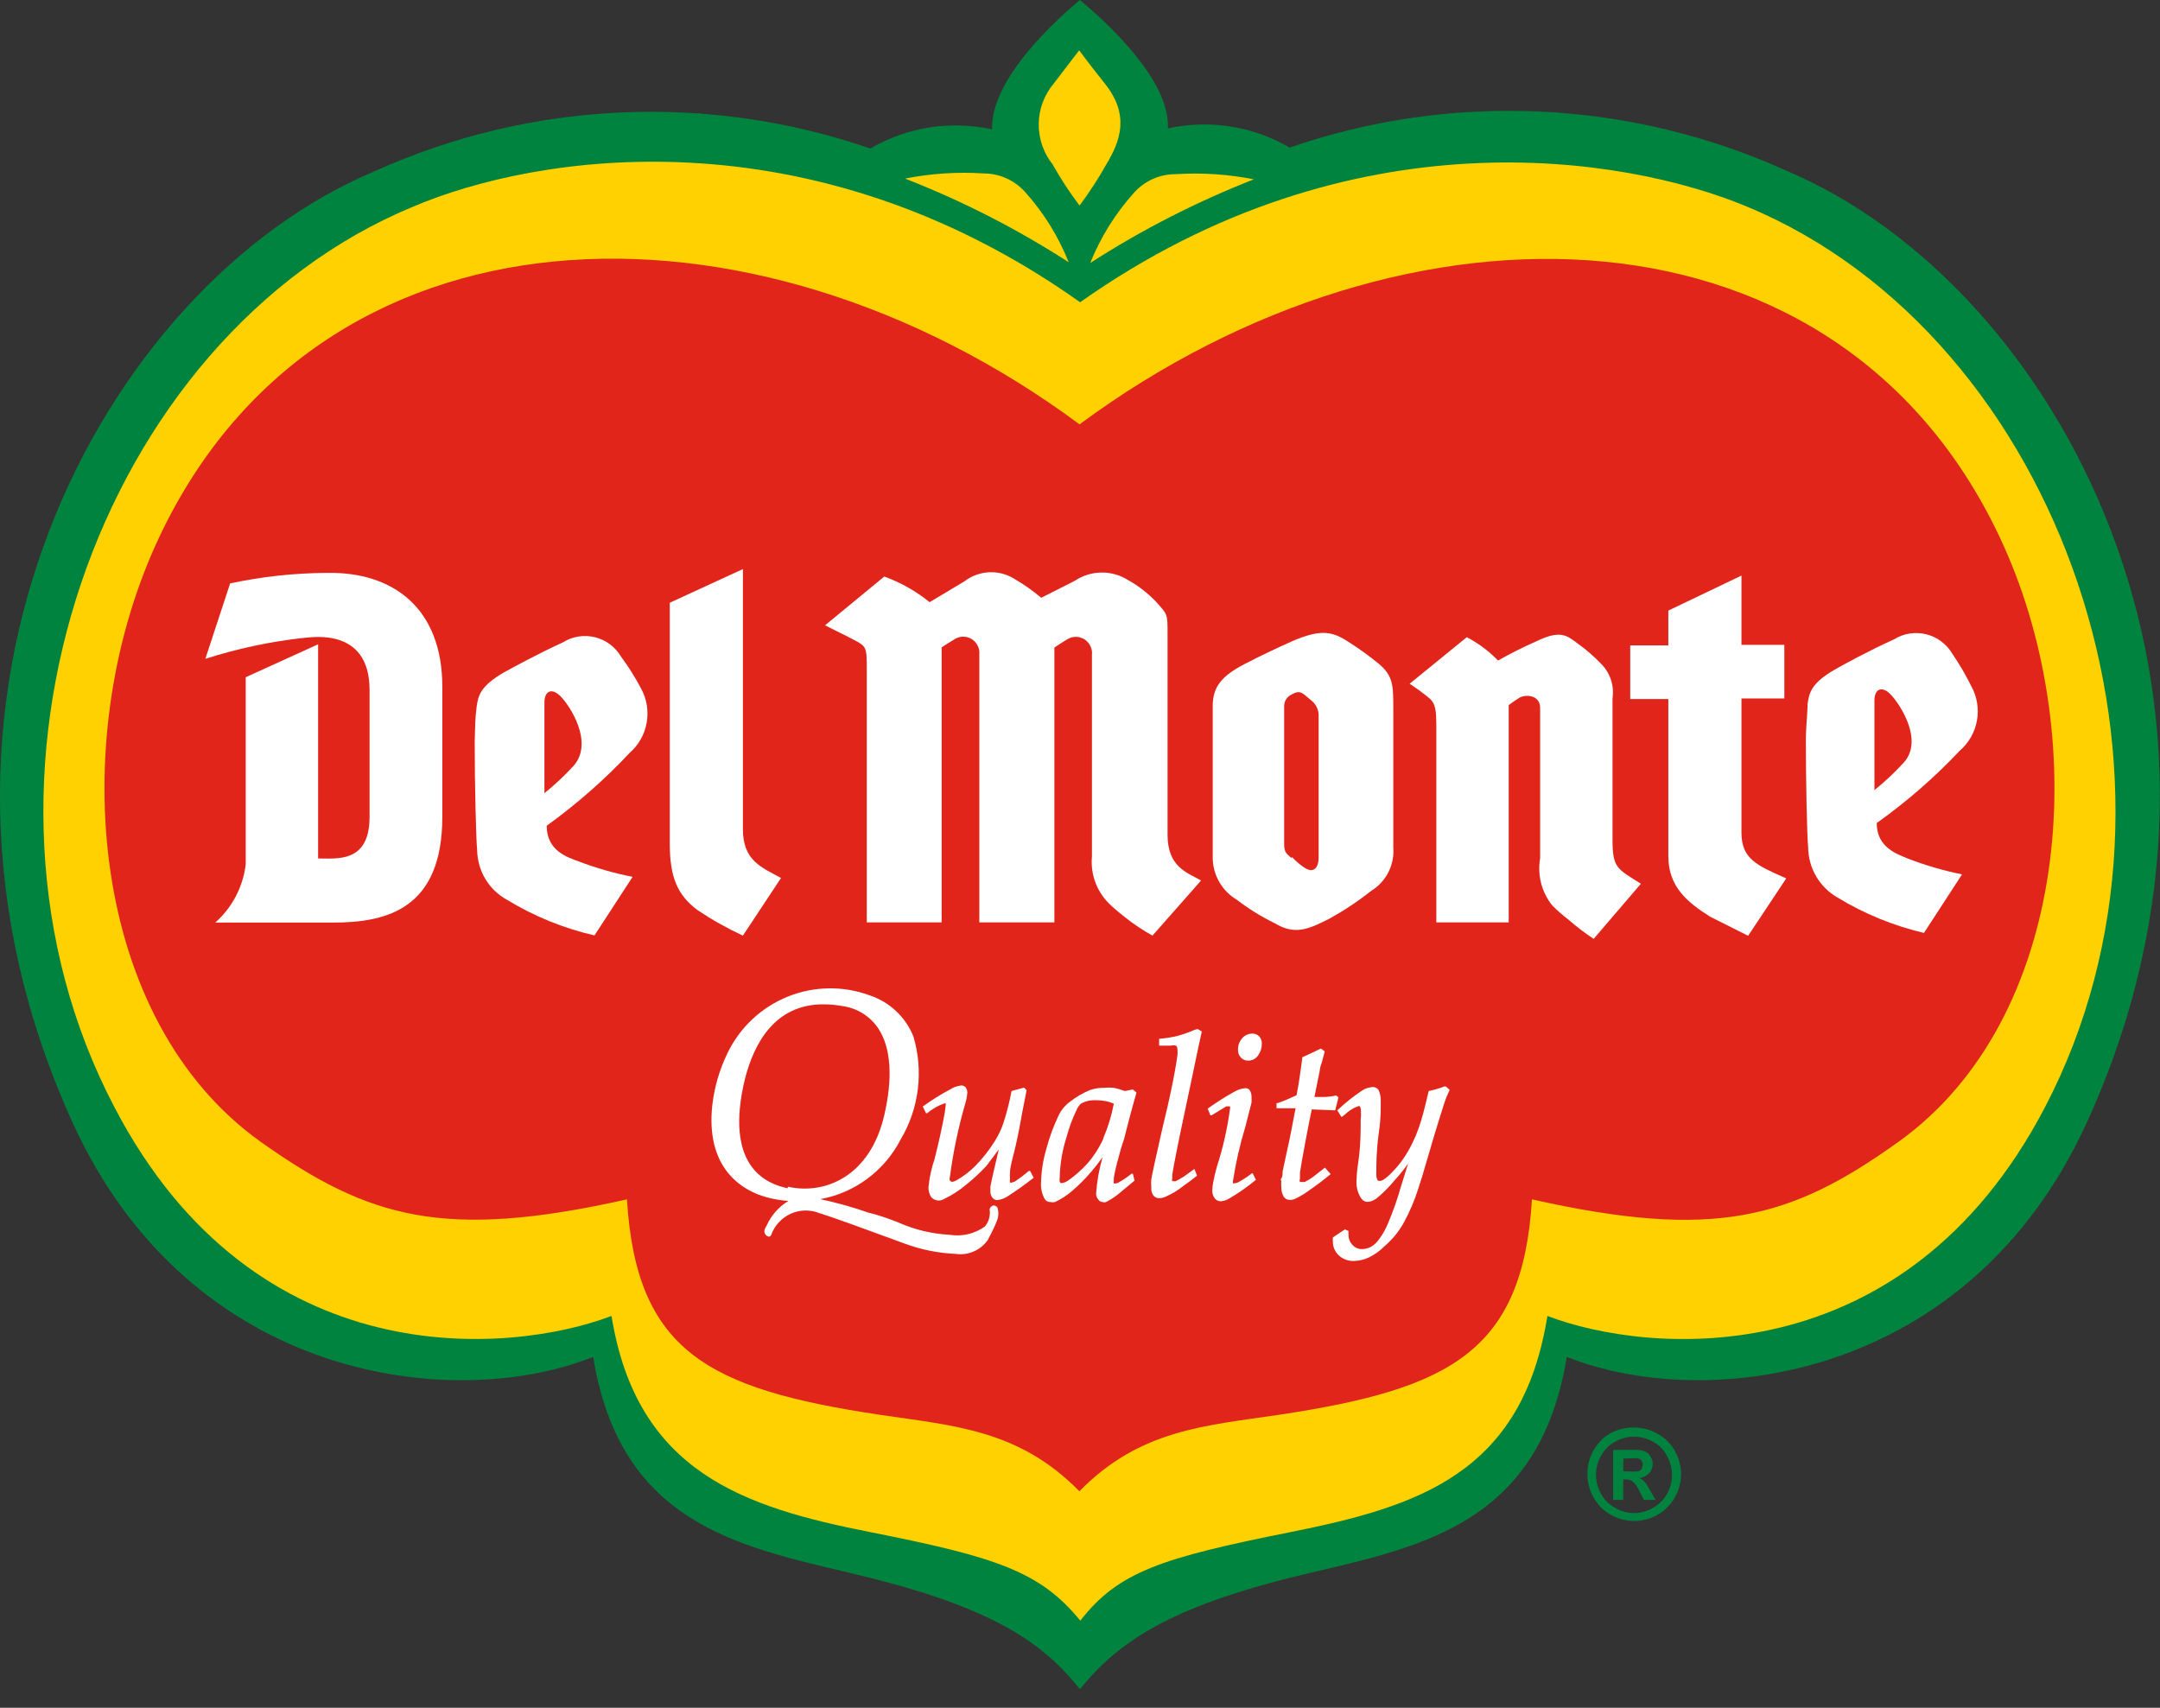 <svg width="430" height="340" viewBox="0 0 86 68" xmlns="http://www.w3.org/2000/svg">
<rect x="0" y="0" width="86" height="68" fill="#333333" stroke="none"/>
<path fill-rule="evenodd" clip-rule="evenodd" d="M65.068 56.841C65.389 56.842 65.705 56.926 65.985 57.085C66.279 57.241 66.521 57.479 66.683 57.771C66.841 58.05 66.927 58.364 66.933 58.685C66.933 59.014 66.847 59.337 66.683 59.623C66.522 59.914 66.283 60.154 65.993 60.316C65.712 60.479 65.392 60.563 65.068 60.56C64.741 60.562 64.419 60.478 64.135 60.316C63.845 60.154 63.606 59.914 63.445 59.623C63.283 59.337 63.2 59.014 63.202 58.685C63.2 58.353 63.286 58.027 63.452 57.74C63.614 57.449 63.857 57.211 64.15 57.054C64.433 56.906 64.749 56.833 65.068 56.841ZM65.068 57.207C64.802 57.205 64.54 57.273 64.309 57.405C64.072 57.53 63.876 57.724 63.748 57.961C63.614 58.193 63.544 58.456 63.543 58.723C63.546 58.991 63.616 59.253 63.748 59.485C63.874 59.72 64.067 59.911 64.302 60.034C64.53 60.173 64.793 60.247 65.06 60.247C65.328 60.247 65.59 60.173 65.819 60.034C66.05 59.907 66.242 59.717 66.372 59.485C66.503 59.253 66.571 58.99 66.569 58.723C66.569 58.456 66.498 58.193 66.365 57.961C66.242 57.723 66.048 57.529 65.811 57.405C65.584 57.276 65.328 57.207 65.068 57.207ZM64.226 59.722V57.733H65.227C65.335 57.738 65.442 57.766 65.538 57.816C65.617 57.86 65.68 57.926 65.72 58.007C65.775 58.091 65.804 58.189 65.803 58.289C65.803 58.427 65.752 58.56 65.659 58.662C65.554 58.77 65.415 58.837 65.265 58.853C65.315 58.868 65.362 58.894 65.401 58.929C65.454 58.97 65.5 59.019 65.538 59.074C65.538 59.074 65.606 59.181 65.682 59.318L65.917 59.722H65.454L65.288 59.402C65.223 59.247 65.127 59.107 65.007 58.99C64.928 58.933 64.832 58.903 64.734 58.906H64.628V59.722H64.226ZM64.628 58.586H64.795C64.936 58.599 65.078 58.599 65.219 58.586C65.273 58.569 65.32 58.538 65.356 58.495C65.386 58.449 65.402 58.396 65.401 58.342C65.411 58.284 65.398 58.224 65.366 58.175C65.334 58.125 65.284 58.09 65.227 58.075C65.086 58.057 64.943 58.057 64.802 58.075H64.635L64.628 58.586Z" fill="#00833E"/>
<path d="M71.112 6.791C64.878 3.975 57.811 3.648 51.346 5.876C49.883 5.021 48.153 4.749 46.5 5.114C46.591 3.125 43.906 0.762 42.996 0C42.086 0.762 39.439 3.125 39.499 5.152C37.846 4.787 36.117 5.059 34.653 5.914C28.188 3.686 21.122 4.013 14.888 6.829C4.05 11.402 -4.786 27.864 2.897 44.715C7.584 54.996 18.058 56.246 23.618 54.028C24.68 60.59 29.276 61.551 33.788 62.618C39.097 63.86 41.373 65.201 42.973 67.236H43.019C44.657 65.201 46.917 63.86 52.203 62.618C56.754 61.551 61.305 60.59 62.382 54.028C67.941 56.246 78.4 54.996 83.095 44.677C90.778 27.826 81.95 11.371 71.112 6.791Z" fill="#00833E"/>
<path d="M49.922 7.141C48.897 6.937 47.849 6.868 46.805 6.936C46.488 6.934 46.174 7.002 45.885 7.133C45.595 7.265 45.338 7.457 45.129 7.698C44.399 8.515 43.816 9.453 43.407 10.472C45.463 9.147 47.646 8.031 49.922 7.141Z" fill="#FFD100"/>
<path d="M42.98 8.192V8.185L42.973 8.192H42.98Z" fill="#FFD100"/>
<path d="M42.973 1.997L42.98 2.003V1.997H42.973Z" fill="#FFD100"/>
<path d="M42.982 8.185C43.374 7.661 43.731 7.111 44.051 6.539C44.613 5.609 44.984 4.573 43.991 3.33C43.232 2.378 42.982 2.02 42.967 2.004L41.951 3.33C41.575 3.778 41.365 4.342 41.357 4.927C41.349 5.512 41.542 6.081 41.905 6.539C42.227 7.112 42.587 7.662 42.982 8.185Z" fill="#FFD100"/>
<path d="M40.835 7.667C40.624 7.427 40.365 7.234 40.075 7.103C39.785 6.971 39.469 6.904 39.151 6.905C38.107 6.838 37.059 6.907 36.034 7.111C38.311 7.999 40.494 9.115 42.549 10.441C42.144 9.423 41.564 8.484 40.835 7.667Z" fill="#FFD100"/>
<path d="M69.55 8.224C64.681 6.197 53.79 4.413 43.005 12.035C32.189 4.36 21.298 6.166 16.459 8.224C3.884 13.429 -2.275 31.073 4.551 44.075C10.164 54.875 20.365 53.914 24.347 52.398C25.356 58.647 29.656 60.019 34.669 61.01C39.683 62.001 41.419 62.58 43.012 64.531C44.529 62.58 46.251 62.031 51.355 61.01C56.459 59.989 60.608 58.685 61.609 52.398C65.591 53.922 75.8 54.867 81.427 44.075C88.208 31.073 82.072 13.429 69.55 8.224Z" fill="#FFD100"/>
<path d="M79.767 21.713C73.426 7.682 56.043 7.233 42.982 16.897C29.914 7.21 12.531 7.682 6.19 21.713C2.641 29.571 3.566 40.607 10.384 45.469C14.685 48.518 17.68 49.387 24.962 47.756C25.333 53.792 28.162 55.301 35.003 56.33C37.969 56.772 40.563 56.917 42.975 59.379C45.386 56.917 47.98 56.772 50.946 56.33C57.772 55.301 60.624 53.792 60.995 47.756C68.261 49.387 71.295 48.541 75.58 45.469C82.391 40.607 83.316 29.571 79.767 21.713Z" fill="#E1251B"/>
<path d="M44.786 43.442C44.642 43.389 44.495 43.346 44.346 43.313C44.217 43.302 44.088 43.302 43.959 43.313C43.774 43.312 43.59 43.34 43.413 43.397C43.122 43.515 42.849 43.674 42.602 43.869C42.419 43.999 42.271 44.172 42.169 44.372C41.96 44.802 41.792 45.251 41.669 45.714C41.536 46.154 41.462 46.61 41.449 47.07C41.431 47.297 41.479 47.525 41.585 47.726C41.608 47.768 41.642 47.804 41.684 47.828C41.725 47.852 41.773 47.864 41.821 47.863C41.88 47.876 41.943 47.876 42.002 47.863C42.25 47.748 42.479 47.6 42.685 47.421C42.958 47.188 43.212 46.933 43.444 46.659C43.605 46.473 43.757 46.28 43.899 46.079C43.761 46.551 43.674 47.037 43.641 47.527C43.639 47.611 43.669 47.693 43.724 47.756C43.743 47.788 43.769 47.815 43.801 47.834C43.833 47.852 43.869 47.862 43.906 47.863C43.948 47.877 43.993 47.877 44.035 47.863C44.207 47.775 44.369 47.67 44.521 47.55L45.173 47.009L45.105 46.735H45.051C44.897 46.861 44.732 46.973 44.559 47.07C44.511 47.103 44.456 47.121 44.399 47.123H44.346C44.335 47.086 44.335 47.047 44.346 47.009C44.343 46.974 44.343 46.938 44.346 46.903C44.39 46.645 44.448 46.391 44.521 46.14C44.584 45.883 44.659 45.628 44.748 45.378C44.885 44.829 45.044 44.22 45.249 43.503L45.105 43.381L44.786 43.442ZM43.929 45.34C43.766 45.7 43.552 46.034 43.292 46.331C43.065 46.582 42.81 46.807 42.533 47.002C42.461 47.053 42.378 47.09 42.291 47.108H42.238C42.226 47.102 42.217 47.093 42.209 47.082C42.201 47.072 42.195 47.06 42.192 47.047C42.184 46.994 42.184 46.94 42.192 46.887C42.205 46.33 42.3 45.778 42.473 45.249C42.568 44.889 42.698 44.539 42.86 44.205C42.901 44.098 42.969 44.003 43.057 43.93C43.237 43.838 43.439 43.796 43.641 43.808C43.773 43.809 43.905 43.822 44.035 43.846C44.142 43.868 44.246 43.901 44.346 43.945C44.258 44.417 44.118 44.877 43.929 45.317V45.34Z" fill="white"/>
<path d="M47.569 41.003C47.355 41.098 47.135 41.176 46.909 41.24C46.661 41.303 46.407 41.344 46.151 41.362V41.636H46.614C46.683 41.618 46.756 41.618 46.826 41.636C46.862 41.675 46.881 41.727 46.879 41.781C46.889 41.859 46.889 41.939 46.879 42.017C46.826 42.413 46.735 42.909 46.614 43.473C46.568 43.717 46.447 44.235 46.265 44.997C46.022 46.064 45.87 46.765 45.84 46.948C45.829 47.06 45.829 47.172 45.84 47.283C45.827 47.397 45.857 47.511 45.923 47.604C45.951 47.637 45.986 47.664 46.025 47.682C46.065 47.701 46.108 47.71 46.151 47.71C46.24 47.709 46.328 47.688 46.409 47.649C46.662 47.539 46.899 47.396 47.114 47.222C47.395 47.024 47.584 46.88 47.66 46.811L47.554 46.544L47.145 46.842C47 46.925 46.879 47.002 46.811 47.032C46.786 47.039 46.76 47.039 46.735 47.032C46.735 47.032 46.735 47.032 46.674 47.032C46.66 46.995 46.66 46.955 46.674 46.918C46.671 46.87 46.671 46.821 46.674 46.773C46.72 46.46 46.887 45.599 47.198 44.144L47.493 42.749C47.683 41.827 47.804 41.263 47.85 41.072L47.683 40.973L47.569 41.003Z" fill="white"/>
<path d="M49.852 46.712C49.694 46.836 49.526 46.948 49.351 47.047C49.29 47.087 49.219 47.11 49.147 47.115C49.138 47.12 49.129 47.122 49.12 47.122C49.111 47.122 49.102 47.12 49.093 47.115C49.081 47.081 49.081 47.043 49.093 47.009C49.204 46.289 49.366 45.578 49.579 44.882L49.829 43.907C49.834 43.831 49.834 43.754 49.829 43.678C49.833 43.581 49.806 43.485 49.753 43.404C49.734 43.38 49.71 43.361 49.682 43.348C49.655 43.334 49.624 43.328 49.594 43.328C49.439 43.34 49.289 43.387 49.154 43.465C48.784 43.669 48.427 43.895 48.085 44.143L48.191 44.41H48.236L48.752 44.097L48.828 44.052C48.896 44.052 48.957 44.052 48.972 44.052C48.981 44.084 48.981 44.118 48.972 44.151C48.869 44.927 48.696 45.692 48.456 46.437C48.395 46.645 48.344 46.856 48.305 47.07C48.282 47.178 48.269 47.287 48.267 47.398C48.262 47.512 48.297 47.625 48.365 47.718C48.394 47.753 48.429 47.782 48.47 47.801C48.511 47.821 48.555 47.832 48.6 47.832C48.709 47.824 48.816 47.793 48.911 47.74C49.295 47.517 49.661 47.262 50.004 46.978L49.875 46.719L49.852 46.712Z" fill="white"/>
<path d="M46.486 33.237C46.486 33.237 46.486 26.073 46.486 25.242C46.486 24.412 46.486 24.48 46.016 23.947C45.69 23.609 45.317 23.321 44.908 23.093C44.588 22.893 44.217 22.791 43.841 22.797C43.464 22.804 43.097 22.92 42.785 23.131L41.457 23.802C41.118 23.517 40.755 23.262 40.373 23.04C40.071 22.856 39.722 22.768 39.37 22.787C39.019 22.806 38.681 22.931 38.401 23.146L37.013 23.977C36.471 23.539 35.861 23.194 35.208 22.956L32.849 24.899L33.751 25.349C34.51 25.753 34.51 25.654 34.51 26.675V36.728H37.491V25.776C37.574 25.723 37.892 25.517 38.052 25.425C38.154 25.371 38.27 25.346 38.385 25.353C38.501 25.359 38.613 25.396 38.709 25.461C38.805 25.526 38.882 25.616 38.932 25.721C38.982 25.825 39.003 25.942 38.992 26.058V36.728H41.98V25.784C41.98 25.784 42.284 25.578 42.519 25.441C42.623 25.382 42.74 25.354 42.859 25.358C42.978 25.363 43.093 25.4 43.192 25.467C43.291 25.533 43.37 25.625 43.419 25.734C43.469 25.842 43.489 25.962 43.475 26.081V34.106C43.442 34.467 43.493 34.831 43.625 35.168C43.756 35.506 43.965 35.807 44.233 36.05C44.37 36.187 44.757 36.499 44.809 36.537C45.149 36.805 45.509 37.045 45.886 37.254L47.821 35.059C47.252 34.739 46.486 34.518 46.486 33.237Z" fill="white"/>
<path d="M25.073 29.975C25.425 29.667 25.662 29.248 25.745 28.787C25.83 28.326 25.756 27.851 25.536 27.437C25.299 26.985 25.027 26.552 24.724 26.142C24.611 25.951 24.46 25.784 24.282 25.652C24.104 25.52 23.901 25.425 23.686 25.372C23.47 25.32 23.247 25.311 23.028 25.346C22.809 25.381 22.599 25.46 22.411 25.578C21.44 26.02 20.394 26.591 20.075 26.767C19.127 27.315 19.036 27.696 18.976 28.154C18.915 28.611 18.915 28.985 18.9 29.541C18.9 31.195 18.953 33.42 18.998 33.855C19.005 34.257 19.116 34.651 19.323 34.997C19.529 35.342 19.823 35.626 20.174 35.821C21.255 36.482 22.436 36.963 23.67 37.246L25.187 34.914C24.453 34.771 23.732 34.564 23.033 34.297C22.601 34.137 21.767 33.885 21.767 32.879C22.959 32.02 24.067 31.048 25.073 29.975ZM22.844 30.486C22.483 30.881 22.092 31.248 21.676 31.583V27.978C21.676 27.514 21.964 27.369 22.32 27.727C22.677 28.085 23.655 29.549 22.844 30.486Z" fill="white"/>
<path d="M49.852 41.156C49.777 41.157 49.704 41.173 49.636 41.205C49.568 41.236 49.507 41.282 49.458 41.339C49.346 41.464 49.286 41.628 49.291 41.796C49.288 41.853 49.297 41.91 49.316 41.964C49.336 42.017 49.366 42.067 49.405 42.108C49.441 42.149 49.486 42.18 49.535 42.201C49.585 42.222 49.639 42.232 49.693 42.23C49.773 42.233 49.852 42.214 49.922 42.177C49.992 42.139 50.052 42.084 50.095 42.017C50.191 41.884 50.241 41.724 50.239 41.56C50.243 41.451 50.205 41.344 50.133 41.263C50.096 41.226 50.052 41.198 50.004 41.179C49.956 41.161 49.904 41.153 49.852 41.156Z" fill="white"/>
<path d="M31.096 34.96C30.338 34.541 29.579 34.281 29.579 33.024V22.659L26.667 24V33.595C26.667 34.937 26.978 35.646 27.774 36.24C28.348 36.625 28.952 36.964 29.579 37.254L31.096 34.96Z" fill="white"/>
<path d="M40.957 46.628C40.789 46.773 40.611 46.908 40.426 47.032C40.384 47.062 40.334 47.08 40.282 47.085C40.272 47.09 40.26 47.092 40.248 47.092C40.236 47.092 40.225 47.09 40.214 47.085C40.202 47.04 40.202 46.993 40.214 46.948C40.206 46.854 40.206 46.76 40.214 46.666C40.214 46.46 40.328 46.102 40.442 45.606C40.555 45.111 40.624 44.715 40.715 44.219L40.874 43.411L40.775 43.305L40.275 43.442C40.195 43.868 40.089 44.288 39.956 44.7C39.867 44.968 39.745 45.224 39.592 45.462C39.374 45.808 39.12 46.13 38.834 46.422C38.609 46.65 38.354 46.844 38.075 47.001C37.962 47.062 37.871 47.085 37.818 47.001C37.802 46.962 37.802 46.919 37.818 46.879C37.949 45.877 38.157 44.885 38.439 43.914C38.479 43.78 38.504 43.642 38.515 43.503C38.514 43.429 38.49 43.357 38.447 43.297C38.425 43.273 38.398 43.253 38.368 43.24C38.338 43.227 38.305 43.22 38.273 43.221C38.113 43.238 37.96 43.293 37.825 43.381C37.448 43.581 37.086 43.808 36.74 44.059L36.869 44.326H36.915C37.116 44.155 37.348 44.023 37.597 43.937C37.606 43.934 37.615 43.932 37.624 43.932C37.633 43.932 37.642 43.934 37.651 43.937C37.656 43.95 37.658 43.962 37.658 43.975C37.658 43.989 37.656 44.002 37.651 44.014C37.637 44.183 37.611 44.351 37.575 44.517C37.499 44.928 37.378 45.477 37.211 46.148C37.088 46.505 37.007 46.876 36.968 47.253C36.959 47.398 36.996 47.542 37.074 47.664C37.137 47.736 37.224 47.784 37.318 47.798C37.413 47.812 37.509 47.791 37.59 47.74C37.903 47.591 38.197 47.401 38.462 47.176C38.754 46.944 39.028 46.689 39.281 46.414L39.767 45.767L39.615 46.414C39.516 46.841 39.456 47.108 39.433 47.245V47.253C39.43 47.311 39.43 47.37 39.433 47.428C39.428 47.521 39.455 47.612 39.509 47.687C39.531 47.717 39.56 47.741 39.593 47.758C39.625 47.775 39.661 47.785 39.698 47.786C39.835 47.772 39.967 47.727 40.085 47.657C40.454 47.421 40.811 47.166 41.155 46.895L41.011 46.62L40.957 46.628Z" fill="white"/>
<path d="M39.704 48.076C39.687 48.05 39.663 48.03 39.635 48.016C39.607 48.003 39.576 47.997 39.545 48C39.511 48.01 39.48 48.028 39.454 48.054C39.429 48.079 39.411 48.11 39.401 48.145C39.421 48.267 39.414 48.392 39.381 48.512C39.349 48.632 39.291 48.743 39.211 48.838C38.805 49.129 38.3 49.247 37.808 49.166C37.093 49.129 36.391 48.958 35.737 48.663C35.305 48.495 34.979 48.389 34.744 48.328L34.569 48.282C33.944 48.063 33.306 47.885 32.658 47.748C33.334 47.625 33.974 47.349 34.527 46.939C35.081 46.529 35.534 45.998 35.851 45.386C36.218 44.773 36.453 44.091 36.542 43.383C36.63 42.674 36.571 41.954 36.367 41.27C36.213 40.886 35.977 40.54 35.675 40.257C35.374 39.974 35.015 39.76 34.623 39.632C33.566 39.243 32.404 39.262 31.36 39.685C30.317 40.107 29.466 40.902 28.972 41.918C28.649 42.578 28.441 43.29 28.358 44.021C28.108 46.407 29.412 47.268 30.216 47.573C30.594 47.71 30.99 47.792 31.392 47.817C31.012 48.047 30.711 48.387 30.527 48.792C30.504 48.829 30.483 48.867 30.466 48.907C30.447 48.938 30.436 48.973 30.433 49.009C30.431 49.046 30.438 49.082 30.453 49.115C30.468 49.148 30.491 49.178 30.519 49.2C30.548 49.222 30.582 49.236 30.618 49.242C30.636 49.239 30.652 49.232 30.667 49.222C30.681 49.211 30.693 49.197 30.701 49.181C30.768 48.993 30.871 48.82 31.006 48.673C31.141 48.526 31.305 48.408 31.486 48.327C31.668 48.246 31.864 48.203 32.063 48.2C32.262 48.197 32.459 48.236 32.643 48.312C33.197 48.48 34.585 48.991 35.411 49.295L36.018 49.517C36.673 49.759 37.361 49.898 38.058 49.928C38.299 49.961 38.544 49.928 38.768 49.831C38.991 49.734 39.184 49.578 39.325 49.379C39.53 49.006 39.666 48.686 39.689 48.617C39.729 48.523 39.749 48.422 39.749 48.32C39.749 48.218 39.729 48.117 39.689 48.023L39.704 48.076ZM31.361 47.314C29.571 46.94 29.336 45.378 29.457 44.128C29.497 43.732 29.565 43.34 29.662 42.954C30.019 41.552 30.846 39.99 32.779 39.99C33.047 39.99 33.313 40.016 33.576 40.066C33.86 40.108 34.131 40.21 34.373 40.365C34.615 40.52 34.822 40.724 34.979 40.965C35.472 41.727 35.555 42.909 35.207 44.403C34.653 46.811 32.878 47.588 31.369 47.253L31.361 47.314Z" fill="white"/>
<path d="M69.336 33.146V27.811H71.043V25.677H69.336V22.918L66.424 24.312V25.7H64.907V27.834H66.424V34.091C66.424 35.31 67.182 35.928 68.085 36.499L69.602 37.261L71.119 34.975C69.92 34.449 69.336 34.19 69.336 33.146Z" fill="white"/>
<path d="M64.202 33.435V27.803C64.238 27.56 64.218 27.312 64.143 27.078C64.068 26.844 63.94 26.63 63.77 26.454C63.47 26.138 63.14 25.852 62.784 25.6C62.375 25.296 62.117 25.075 61.161 25.539C60.642 25.767 60.136 26.021 59.644 26.302C59.282 25.926 58.862 25.612 58.4 25.372L56.125 27.224L56.489 27.475C57.02 27.902 57.187 27.849 57.187 28.84V36.728H60.069V28.077C60.069 28.077 60.243 27.94 60.486 27.788C60.729 27.635 61.32 27.666 61.32 28.184V34.175C61.262 34.507 61.276 34.847 61.361 35.174C61.446 35.5 61.6 35.804 61.813 36.065C62.014 36.263 62.227 36.449 62.45 36.621C62.767 36.897 63.101 37.152 63.452 37.383L65.332 35.188C64.392 34.594 64.202 34.571 64.202 33.435Z" fill="white"/>
<path d="M13.03 22.811C11.73 22.817 10.434 22.957 9.162 23.23L8.176 26.233C9.464 25.82 10.791 25.539 12.135 25.395C12.34 25.395 14.714 24.937 14.714 27.468V32.528C14.714 34.388 13.387 34.175 12.666 34.182V25.654L9.784 26.965V34.411C9.678 35.309 9.246 36.137 8.571 36.735H13.265C15.397 36.735 17.611 36.194 17.611 32.521V27.346C17.611 24.236 15.67 22.765 13.03 22.811Z" fill="white"/>
<path d="M74.721 32.772C75.915 31.923 77.022 30.958 78.028 29.891C78.388 29.581 78.63 29.155 78.713 28.685C78.796 28.215 78.715 27.732 78.483 27.315C78.261 26.866 78.007 26.433 77.725 26.02C77.61 25.829 77.46 25.664 77.281 25.532C77.103 25.401 76.9 25.306 76.685 25.253C76.47 25.201 76.247 25.192 76.028 25.227C75.81 25.261 75.6 25.339 75.412 25.456C74.433 25.898 73.386 26.469 73.068 26.652C72.12 27.193 72.029 27.582 71.968 28.039C71.968 28.375 71.907 28.87 71.9 29.427C71.9 31.08 71.945 33.298 71.991 33.733C71.994 34.14 72.103 34.54 72.308 34.892C72.513 35.244 72.806 35.535 73.159 35.737C74.226 36.386 75.388 36.862 76.602 37.147L78.119 34.815C77.379 34.667 76.654 34.455 75.95 34.182C75.563 34.015 74.721 33.763 74.721 32.772ZM74.63 27.895C74.63 27.43 74.926 27.293 75.275 27.651C75.624 28.009 76.61 29.465 75.798 30.364C75.438 30.759 75.047 31.126 74.63 31.461V27.895Z" fill="white"/>
<path d="M52.925 36.583C53.516 36.256 54.079 35.881 54.609 35.462C54.897 35.283 55.13 35.027 55.282 34.723C55.435 34.419 55.501 34.079 55.474 33.74V28.253C55.474 27.292 55.474 26.919 54.897 26.431C54.5 26.105 54.082 25.804 53.646 25.532C53.001 25.113 52.531 25.067 51.446 25.532C50.923 25.768 50.286 26.058 49.543 26.446C48.648 26.911 48.284 27.346 48.284 28.108V34.083C48.274 34.434 48.358 34.781 48.528 35.088C48.697 35.395 48.946 35.651 49.247 35.828C49.719 36.192 50.228 36.506 50.764 36.766C51.575 37.254 52.114 36.987 52.925 36.583ZM51.408 34.159C51.234 33.992 51.128 33.953 51.128 33.603V28.115C51.128 28.02 51.154 27.925 51.206 27.845C51.257 27.764 51.33 27.699 51.416 27.658C51.773 27.452 51.856 27.597 52.175 27.864C52.281 27.938 52.366 28.037 52.423 28.153C52.48 28.269 52.507 28.398 52.501 28.527V34.167C52.501 34.502 52.326 34.83 51.901 34.525C51.735 34.411 51.583 34.278 51.446 34.129L51.408 34.159Z" fill="white"/>
<path d="M52.266 46.872C52.165 46.945 52.059 47.008 51.947 47.063C51.864 47.063 51.795 47.063 51.758 47.063C51.749 47.044 51.744 47.023 51.744 47.002C51.744 46.98 51.749 46.96 51.758 46.941C51.758 46.88 51.758 46.788 51.758 46.697C51.795 46.438 51.864 46.041 51.985 45.401C52.106 44.761 52.175 44.418 52.228 44.174L53.161 44.212L53.29 43.694L53.199 43.618C52.995 43.667 52.786 43.687 52.577 43.679H52.334C52.44 43.13 52.516 42.787 52.539 42.673C52.562 42.558 52.539 42.543 52.63 42.299L52.744 41.865L52.592 41.75L52.258 41.91L51.856 42.093C51.78 42.642 51.735 42.977 51.712 43.107C51.689 43.237 51.667 43.381 51.621 43.61L51.333 43.74C51.257 43.778 51.098 43.839 50.878 43.922H50.825V44.128H51.583C51.439 44.891 51.34 45.409 51.265 45.721L51.067 46.643C51.067 46.75 51.067 46.849 51.014 46.925C50.961 47.002 51.014 46.986 51.014 47.009C51.007 47.095 51.007 47.182 51.014 47.268C51.012 47.404 51.046 47.539 51.113 47.657C51.14 47.694 51.176 47.724 51.217 47.745C51.257 47.766 51.302 47.778 51.348 47.779C51.424 47.78 51.499 47.764 51.568 47.733C51.779 47.632 51.98 47.509 52.167 47.367C52.44 47.177 52.706 46.979 52.979 46.75L52.751 46.491L52.266 46.872Z" fill="white"/>
<path d="M57.513 43.259C57.308 43.337 57.098 43.398 56.883 43.442C56.709 44.204 56.58 44.661 56.481 44.928C56.336 45.342 56.14 45.737 55.897 46.102C55.766 46.299 55.616 46.483 55.45 46.651C55.337 46.779 55.206 46.892 55.063 46.986C54.964 47.032 54.881 47.039 54.843 46.986C54.804 46.897 54.789 46.8 54.798 46.704C54.798 46.361 54.798 45.812 54.896 45.119C54.995 44.425 54.972 44.075 54.972 43.884C54.985 43.719 54.956 43.554 54.889 43.404C54.858 43.359 54.815 43.324 54.766 43.304C54.716 43.284 54.661 43.279 54.608 43.29C54.457 43.303 54.313 43.359 54.191 43.45C53.854 43.677 53.537 43.932 53.243 44.212L53.402 44.463H53.44L53.554 44.372C53.705 44.225 53.886 44.113 54.085 44.044C54.092 44.041 54.099 44.039 54.107 44.039C54.115 44.039 54.123 44.041 54.13 44.044C54.156 44.071 54.172 44.106 54.176 44.143C54.192 44.285 54.192 44.428 54.176 44.57C54.176 45.05 54.176 45.614 54.077 46.292C54.039 46.53 54.017 46.769 54.009 47.009C53.994 47.247 54.052 47.484 54.176 47.687C54.302 47.895 54.507 47.911 54.79 47.733C55.068 47.506 55.322 47.25 55.548 46.971C55.734 46.769 55.906 46.555 56.064 46.331L55.776 47.253C55.637 47.745 55.467 48.229 55.268 48.701C55.165 48.959 55.024 49.201 54.851 49.417C54.77 49.518 54.669 49.601 54.555 49.661C54.452 49.708 54.342 49.734 54.229 49.737C54.157 49.738 54.087 49.724 54.021 49.695C53.956 49.666 53.897 49.623 53.849 49.57C53.796 49.513 53.754 49.446 53.726 49.373C53.699 49.299 53.687 49.221 53.69 49.143C53.684 49.1 53.684 49.056 53.69 49.013L53.546 48.952L53.068 49.272C53.062 49.328 53.062 49.384 53.068 49.44C53.066 49.577 53.103 49.712 53.175 49.829C53.248 49.949 53.353 50.047 53.478 50.111C53.604 50.178 53.745 50.212 53.887 50.21C54.097 50.207 54.303 50.16 54.494 50.073C54.731 49.958 54.947 49.804 55.131 49.615C55.437 49.353 55.694 49.038 55.89 48.686C56.125 48.256 56.318 47.804 56.466 47.337C56.557 47.07 56.694 46.62 56.906 45.881C57.179 44.936 57.369 44.357 57.475 44.014C57.581 43.671 57.649 43.556 57.718 43.396L57.574 43.267L57.513 43.259Z" fill="white"/>
</svg>
